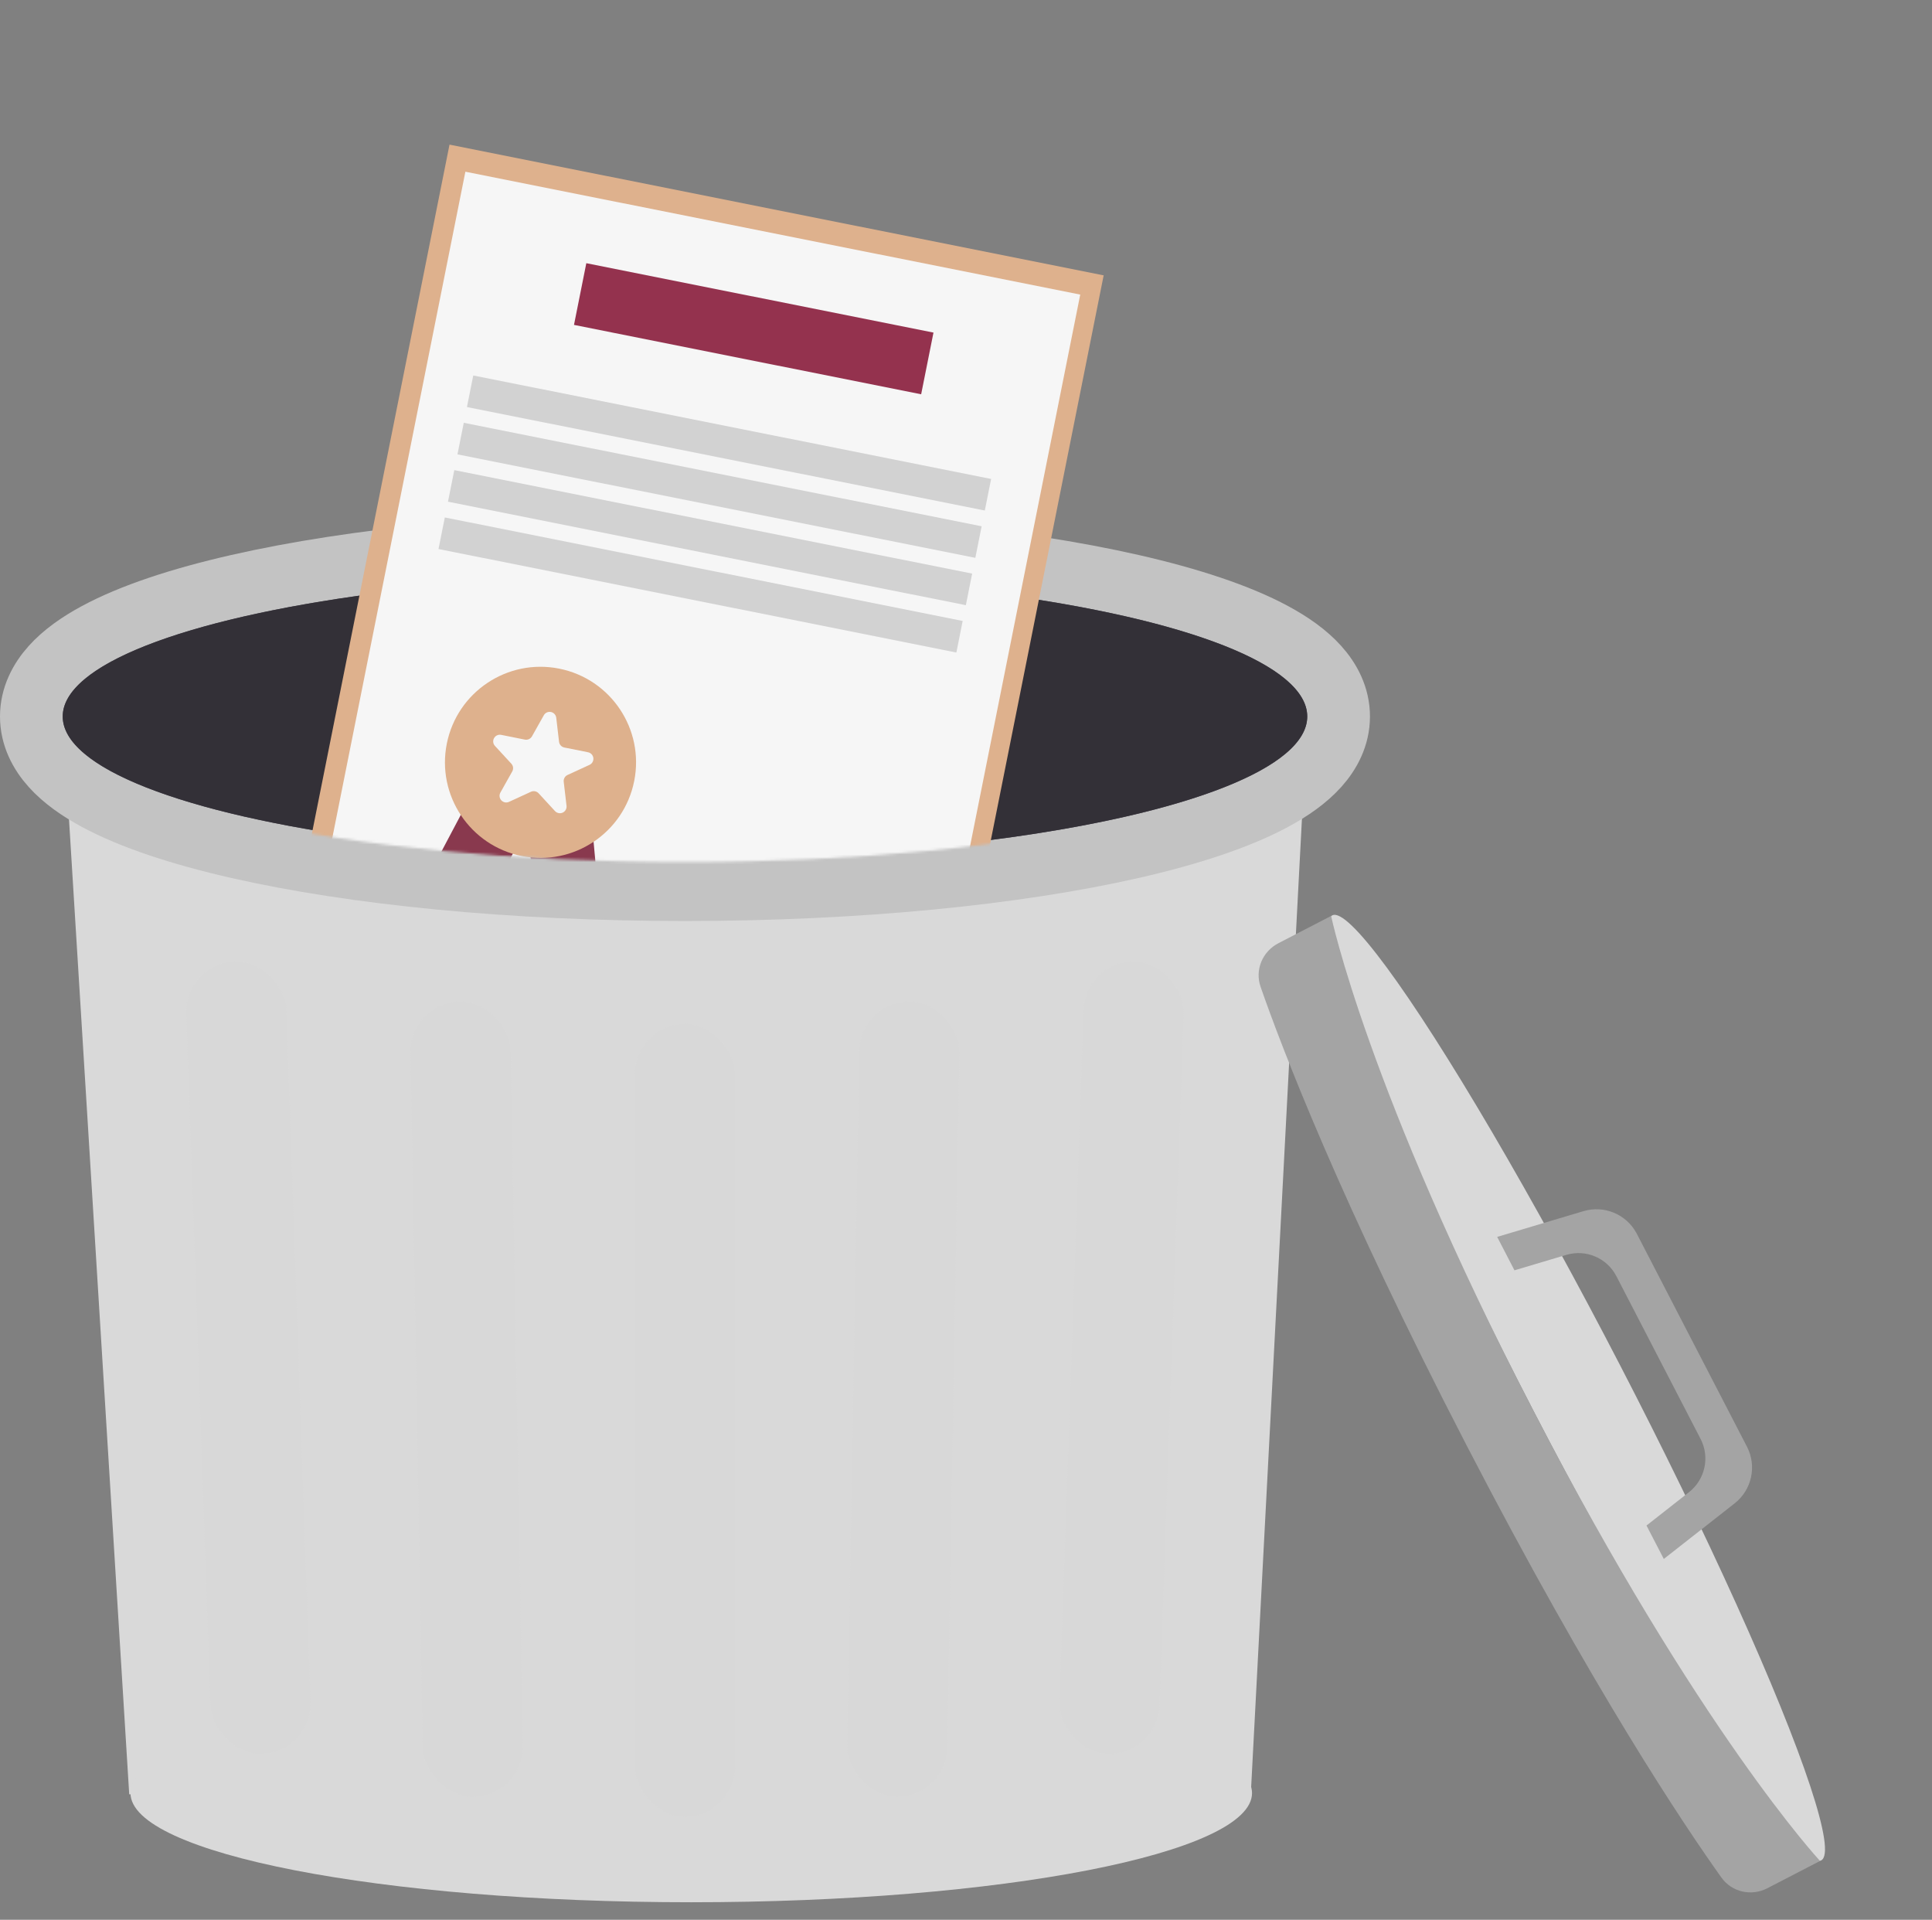 <?xml version="1.0" encoding="UTF-8"?> <svg xmlns="http://www.w3.org/2000/svg" width="770" height="765" viewBox="0 0 770 765" fill="none"><rect x="0" y="0" width="770" height="765" fill="#808080" stroke="none"/> <path d="M25 286H521L498.5 715H51.5L25 286Z" fill="#D9D9D9"></path> <path d="M273 354.5C342.131 354.5 405.107 348.126 451.139 337.639C474.055 332.419 493.459 326.027 507.439 318.497C514.42 314.737 520.645 310.379 525.261 305.24C529.944 300.026 533.5 293.371 533.5 285.5C533.5 277.629 529.944 270.974 525.261 265.76C520.645 260.621 514.42 256.263 507.439 252.503C493.459 244.973 474.055 238.581 451.139 233.361C405.107 222.874 342.131 216.5 273 216.5C203.869 216.5 140.893 222.874 94.861 233.361C71.945 238.581 52.541 244.973 38.561 252.503C31.58 256.263 25.355 260.621 20.739 265.76C16.056 270.974 12.5 277.629 12.5 285.5C12.5 293.371 16.056 300.026 20.739 305.24C25.355 310.379 31.58 314.737 38.561 318.497C52.541 326.027 71.945 332.419 94.861 337.639C140.893 348.126 203.869 354.5 273 354.5Z" fill="#4E4954" stroke="#C3C3C3" stroke-width="25"></path> <ellipse cx="273" cy="285.5" rx="248" ry="56.5" fill="#333037"></ellipse> <path d="M499 714.5C499 738.524 398.936 758 275.5 758C152.064 758 52 738.524 52 714.5C52 690.476 152.064 671 275.5 671C398.936 671 499 690.476 499 714.5Z" fill="#D9D9D9"></path> <mask id="mask0_1304_1776" style="mask-type:alpha" maskUnits="userSpaceOnUse" x="23" y="0" width="500" height="344"> <path d="M520.998 287C520.998 318.204 409.965 343.5 272.998 343.5C136.031 343.5 24.998 318.204 24.998 287C24.998 255.796 -12.004 0 272.998 0C558 0 520.998 255.796 520.998 287Z" fill="#333037"></path> </mask> <g mask="url(#mask0_1304_1776)"> <rect width="265.763" height="373" transform="matrix(-0.981 -0.196 -0.196 0.981 439.867 109.719)" fill="#DEB18D"></rect> <rect width="249.8" height="350.909" transform="matrix(-0.981 -0.196 -0.196 0.981 430.531 117.383)" fill="#F6F6F6"></rect> <rect width="141.041" height="25.061" transform="matrix(-0.981 -0.196 -0.196 0.981 372.039 132.523)" fill="#94324E"></rect> <rect width="210.395" height="12.822" transform="matrix(-0.981 -0.196 -0.196 0.981 395.012 190.852)" fill="#D2D2D2"></rect> <rect width="210.395" height="12.822" transform="matrix(-0.981 -0.196 -0.196 0.981 391.234 209.711)" fill="#D2D2D2"></rect> <rect width="210.395" height="12.822" transform="matrix(-0.981 -0.196 -0.196 0.981 387.457 228.57)" fill="#D2D2D2"></rect> <rect width="210.395" height="12.822" transform="matrix(-0.981 -0.196 -0.196 0.981 383.676 247.43)" fill="#D2D2D2"></rect> <path d="M234.129 308.648L208.67 310.973L216.108 392.441L227.807 379.991L241.567 390.117L234.129 308.648Z" fill="#89394E"></path> <path d="M196.18 301.039L218.777 312.993L180.524 385.306L174.525 369.31L157.926 373.352L196.18 301.039Z" fill="#89394E"></path> <circle cx="38.063" cy="38.063" r="38.063" transform="matrix(-0.981 -0.196 -0.196 0.981 260.219 273.898)" fill="#DEB18D"></circle> <path fill-rule="evenodd" clip-rule="evenodd" d="M221.693 286.008C221.557 284.865 220.697 283.937 219.572 283.712C218.447 283.486 217.297 284.011 216.738 285.015C214.999 288.105 213.116 291.457 212.019 293.411C211.453 294.414 210.309 294.941 209.176 294.714C206.982 294.274 203.216 293.519 199.738 292.822C198.613 292.597 197.462 293.122 196.904 294.126C196.338 295.129 196.485 296.381 197.262 297.226C199.669 299.834 202.273 302.66 203.793 304.309C204.57 305.154 204.717 306.407 204.151 307.409C203.054 309.363 201.171 312.715 199.439 315.807C198.873 316.809 199.021 318.062 199.797 318.907C200.582 319.754 201.811 320 202.861 319.521C206.079 318.041 209.571 316.435 211.609 315.5C212.66 315.021 213.896 315.269 214.673 316.114C216.193 317.762 218.797 320.59 221.196 323.195C221.981 324.042 223.218 324.29 224.26 323.809C225.311 323.33 225.921 322.229 225.793 321.088C225.378 317.566 224.932 313.747 224.673 311.521C224.536 310.378 225.155 309.279 226.206 308.8C228.244 307.864 231.735 306.259 234.953 304.779C235.996 304.298 236.615 303.199 236.486 302.058C236.35 300.914 235.499 299.988 234.366 299.761C230.895 299.066 227.121 298.309 224.927 297.87C223.794 297.643 222.942 296.716 222.806 295.572C222.547 293.347 222.1 289.528 221.693 286.008Z" fill="#F6F6F6"></path> </g> <g style="mix-blend-mode:multiply" opacity="0.5"> <rect x="253" y="408" width="40" height="316" rx="20" fill="#D8D8D8"></rect> </g> <g style="mix-blend-mode:multiply" opacity="0.5"> <rect x="342.77" y="398.672" width="40" height="317" rx="20" transform="rotate(1 342.77 398.672)" fill="#D8D8D8"></rect> </g> <g style="mix-blend-mode:multiply" opacity="0.5"> <rect x="432.527" y="382.398" width="40" height="316" rx="20" transform="rotate(2 432.527 382.398)" fill="#D8D8D8"></rect> </g> <g style="mix-blend-mode:multiply" opacity="0.5"> <rect x="163.238" y="399.375" width="40" height="317" rx="20" transform="rotate(-1 163.238 399.375)" fill="#D8D8D8"></rect> </g> <g style="mix-blend-mode:multiply" opacity="0.5"> <rect x="73.5" y="383.797" width="40" height="316" rx="20" transform="rotate(-2 73.5 383.797)" fill="#D8D8D8"></rect> </g> <ellipse cx="628.395" cy="553.035" rx="212" ry="19.5" transform="rotate(62.639 628.395 553.035)" fill="#D9D9D9"></ellipse> <path d="M530.52 364.977C530.52 364.977 544.897 434.102 611.078 561.993C677.258 689.884 725.385 741.545 725.385 741.545L704.398 752.405C698.019 755.706 690.254 754.011 686.079 748.166C671.249 727.405 634.776 673.064 584.434 575.78C534.092 478.497 510.796 417.337 502.412 393.24C500.052 386.456 503.153 379.138 509.532 375.837L530.52 364.977Z" fill="#A4A4A4"></path> <path d="M696.256 576.466C700.256 584.195 698.195 593.676 691.349 599.048L663.109 621.205L656.216 607.883L673.171 594.579C679.595 589.539 681.528 580.644 677.776 573.392L644.202 508.512C640.449 501.26 632.071 497.701 624.246 500.034L603.593 506.192L596.699 492.87L631.097 482.614C639.275 480.175 648.021 483.777 652.128 491.207L652.136 491.206L696.256 576.466Z" fill="#A4A4A4"></path> </svg> 